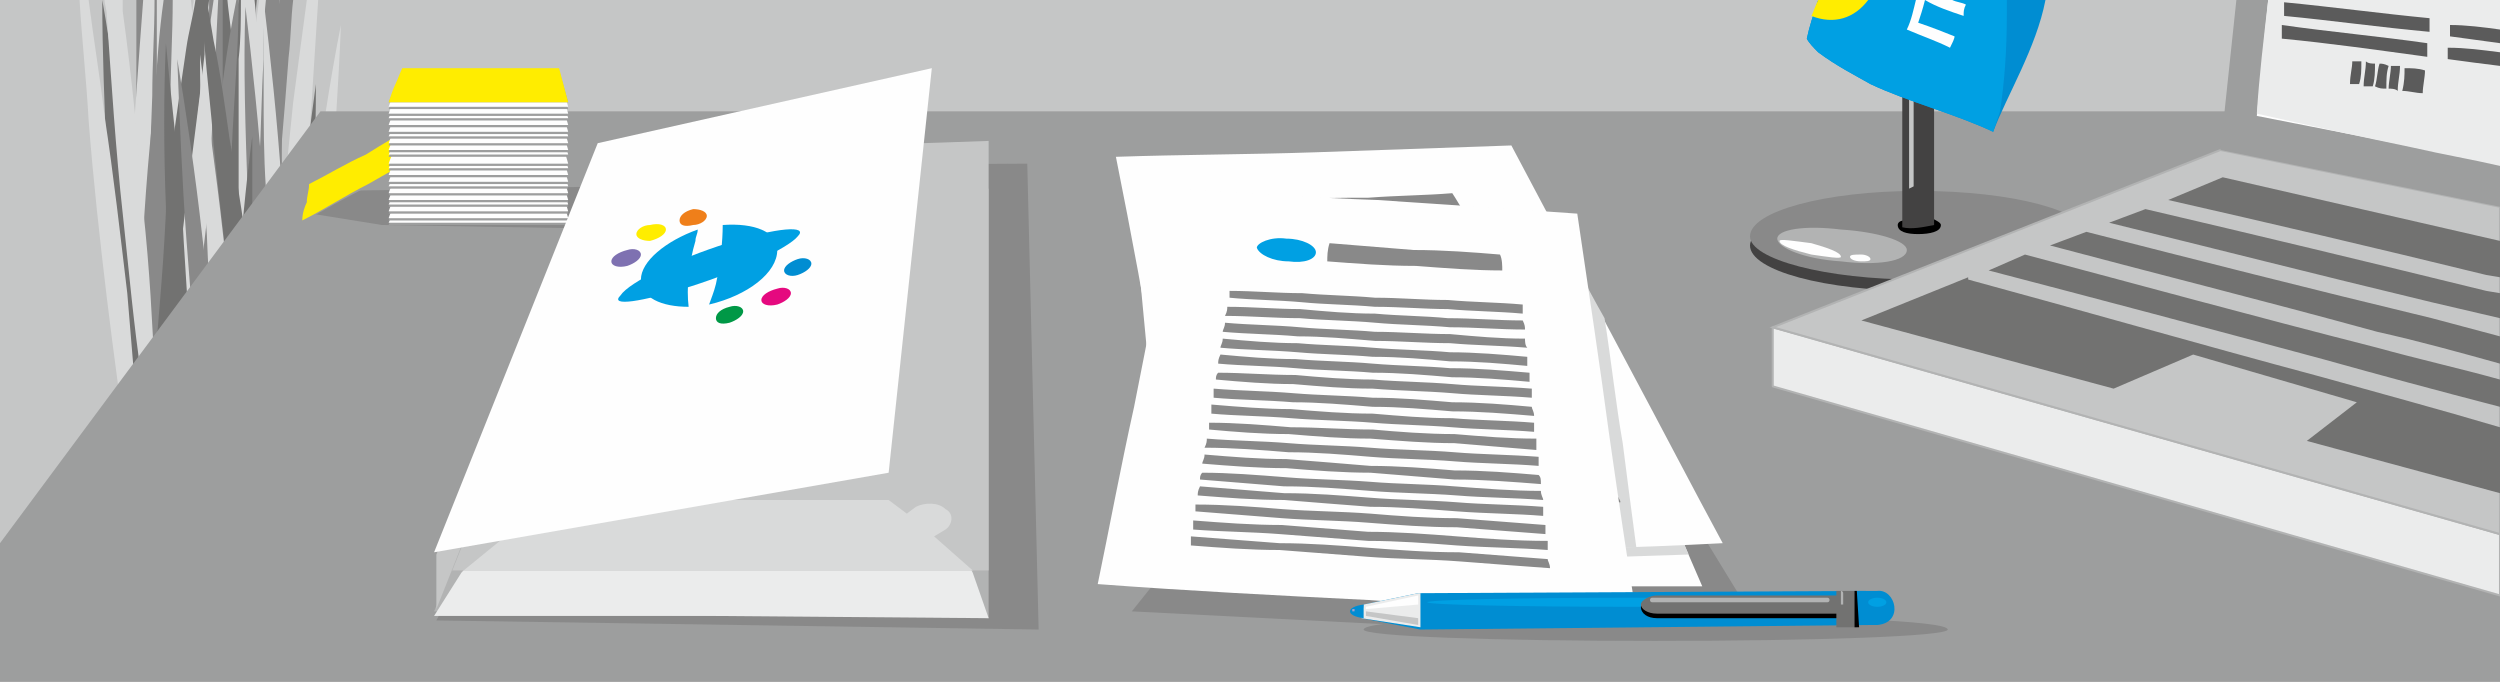 <?xml version="1.0" encoding="UTF-8"?>
<!DOCTYPE svg PUBLIC "-//W3C//DTD SVG 1.1//EN" "http://www.w3.org/Graphics/SVG/1.1/DTD/svg11.dtd">
<!-- Creator: CorelDRAW X7 -->
<svg xmlns="http://www.w3.org/2000/svg" xml:space="preserve" width="1100px" height="300px" version="1.1" shape-rendering="geometricPrecision" text-rendering="geometricPrecision" image-rendering="optimizeQuality" fill-rule="evenodd" clip-rule="evenodd"
viewBox="0 0 1100 300"
 xmlns:xlink="http://www.w3.org/1999/xlink">
 <defs>
     <linearGradient id="id0" gradientUnits="userSpaceOnUse" x1="159.919" y1="264.962" x2="65.919" y2="236.014">
      <stop offset="0" stop-opacity="1" stop-color="#898989"/>
      <stop offset="0.341" stop-opacity="1" stop-color="#5B5B5B"/>
      <stop offset="1" stop-opacity="1" stop-color="#B2B3B3"/>
     </linearGradient>
     <linearGradient id="id1" gradientUnits="userSpaceOnUse" x1="103.432" y1="295.113" x2="71.487" y2="280.576">
      <stop offset="0" stop-opacity="1" stop-color="#434242"/>
      <stop offset="1" stop-opacity="1" stop-color="#B2B3B3"/>
     </linearGradient>
 </defs>
 <g id="Слой_x0020_1">
  <g id="_776587088">
   <polygon fill="#C5C6C6" points="0,0 1100,0 1100,300 0,300 "/>
   <g>
    <path fill="#D9DADA" d="M99 164c-1,-15 -2,-32 -3,-52 -1,-21 -1,-52 -1,-74 0,-18 0,-27 0,-38l9 0c0,11 0,20 0,38 0,22 -1,53 -2,74 -1,20 -2,37 -3,52z"/>
    <path fill="#898989" d="M91 164c-1,-15 -2,-32 -3,-52 -1,-21 -2,-52 -3,-74 0,-18 0,-27 0,-38l10 0c0,11 0,20 0,38 0,22 0,53 -1,74 -1,20 -1,37 -3,52z"/>
    <path fill="#727271" d="M86 178c1,-14 2,-30 3,-48 2,-20 4,-41 7,-67 3,-20 6,-42 9,-63l8 0c-2,22 -5,45 -8,66 -3,26 -7,47 -10,66 -3,18 -6,33 -9,46z"/>
    <path fill="#D9DADA" d="M79 194c2,-12 4,-28 5,-45 2,-19 4,-40 5,-65 2,-26 3,-54 3,-81l0 -3 -7 0 0 1c-2,27 -4,55 -5,81 -1,25 -2,46 -2,66 0,18 0,33 1,46z"/>
    <path fill="#898989" d="M85 196c2,-13 4,-28 6,-46 2,-18 3,-39 5,-64 2,-25 3,-53 4,-80 0,-2 0,-4 0,-6l-7 0c0,2 0,3 0,5 -2,26 -4,54 -6,79 -1,26 -2,47 -2,65 -1,18 -1,34 0,47z"/>
    <path fill="#727271" d="M90 208c1,-12 0,-26 0,-43 -1,-17 -2,-37 -4,-60 -1,-24 -4,-49 -6,-74 -2,-10 -3,-21 -4,-31l-5 0c1,11 1,22 2,33 1,24 3,50 5,73 2,23 4,43 6,60 2,17 4,31 6,42z"/>
    <path fill="#D9DADA" d="M99 206c2,-12 4,-27 7,-44 2,-18 4,-38 6,-62 3,-24 5,-51 6,-77 1,-7 1,-15 2,-23l-6 0c-1,7 -2,15 -3,22 -3,25 -5,52 -7,76 -2,25 -3,45 -4,63 -1,17 -1,32 -1,45z"/>
    <path fill="#898989" d="M106 207c2,-12 5,-27 7,-44 2,-18 5,-37 7,-62 3,-24 5,-50 7,-76 1,-8 1,-17 2,-25l-6 0c-1,8 -2,16 -3,24 -3,25 -6,51 -8,76 -2,24 -4,44 -5,62 -1,17 -1,32 -1,45z"/>
    <path fill="#727271" d="M110 219c0,-11 0,-25 0,-41 0,-17 0,-36 -1,-58 -1,-22 -2,-47 -4,-70 -1,-17 -3,-34 -5,-50l-2 0c0,17 0,34 0,51 1,24 1,48 3,70 1,23 2,41 4,58 1,15 3,29 5,40z"/>
    <path fill="#D9DADA" d="M89 199c-1,-12 -1,-28 -2,-45 -2,-19 -3,-40 -6,-64 -2,-25 -6,-53 -9,-79 -1,-3 -1,-7 -2,-11l-7 0c1,4 1,9 2,13 2,26 4,54 7,79 3,24 6,45 9,63 2,17 5,32 8,44z"/>
    <path fill="#D9DADA" d="M95 173c0,-13 0,-30 -1,-50 -1,-20 -3,-43 -5,-71 -2,-16 -3,-34 -5,-52l-10 0c2,19 4,37 5,55 3,27 6,50 9,70 2,19 5,35 7,48z"/>
    <path fill="#D9DADA" d="M74 203c-2,-14 -3,-32 -3,-52 -1,-21 -2,-51 -2,-73 0,-23 0,-30 1,-46 0,-11 0,-21 0,-32l9 0c0,11 0,21 0,32 0,16 0,23 0,46 0,22 -1,52 -2,73 -1,20 -2,38 -3,52z"/>
    <path fill="#898989" d="M66 203c-1,-14 -3,-32 -4,-52 -1,-21 -2,-51 -2,-73 0,-23 0,-30 0,-46 0,-11 0,-21 0,-32l9 0c0,11 0,21 0,32 1,16 1,23 1,46 0,22 -1,52 -1,73 -1,20 -2,38 -3,52z"/>
    <path fill="#727271" d="M61 217c0,-13 1,-29 3,-48 2,-19 4,-41 7,-67 3,-26 7,-54 11,-81 1,-7 3,-14 4,-21l6 0c-1,8 -2,16 -2,24 -3,27 -7,55 -10,81 -4,26 -7,47 -10,66 -3,18 -6,33 -9,46z"/>
    <path fill="#D9DADA" d="M54 233c1,-12 3,-27 5,-45 2,-19 3,-40 5,-65 1,-25 2,-54 3,-81 0,-14 1,-28 1,-42l-5 0c-1,13 -2,27 -3,41 -2,27 -4,55 -5,80 -1,26 -2,47 -2,66 0,18 0,34 1,46z"/>
    <path fill="#898989" d="M60 235c2,-12 4,-28 5,-45 2,-19 4,-39 6,-65 2,-25 3,-53 4,-80 0,-15 1,-30 1,-45l-4 0c-2,14 -3,29 -4,44 -3,26 -5,54 -6,80 -2,25 -2,46 -3,65 0,18 0,33 1,46z"/>
    <path fill="#727271" d="M65 243c0,-11 0,-24 -1,-38 0,-18 -1,-38 -3,-61 -2,-23 -4,-49 -7,-73 -2,-25 -5,-49 -9,-71l0 0c0,23 1,47 2,72 2,25 3,50 5,73 2,24 5,43 7,61 1,14 3,26 5,37l1 0z"/>
    <path fill="#D9DADA" d="M74 243c2,-12 4,-26 6,-42 3,-18 5,-37 7,-62 2,-24 4,-51 6,-76 1,-22 2,-43 3,-63l-2 0c-3,20 -6,40 -8,61 -3,26 -6,52 -8,77 -2,24 -3,44 -4,62 0,16 -1,31 0,43l0 0z"/>
    <path fill="#898989" d="M81 243c2,-12 4,-25 7,-40 2,-18 5,-38 7,-62 3,-24 5,-51 7,-76 1,-22 3,-44 3,-65l-1 0c-4,20 -7,41 -9,63 -3,25 -6,52 -9,76 -2,24 -3,44 -4,63 -1,15 -1,29 -2,41l1 0z"/>
    <path fill="#727271" d="M85 243c0,-8 0,-17 0,-26 0,-17 0,-35 -1,-58 -1,-22 -3,-46 -4,-69 -2,-25 -5,-49 -7,-71 -1,22 -1,47 0,72 0,23 1,47 2,70 2,22 3,40 5,57 0,9 1,17 2,25l3 0z"/>
    <path fill="#D9DADA" d="M63 239c0,-13 -1,-28 -2,-46 -1,-18 -3,-39 -5,-64 -3,-25 -6,-52 -10,-78 -2,-17 -5,-35 -7,-51l-4 0c1,17 3,35 4,53 2,26 5,53 8,78 3,25 6,45 8,63 3,18 6,33 8,45z"/>
    <path fill="#D9DADA" d="M70 213c0,-14 -1,-31 -2,-50 -1,-21 -2,-43 -5,-71 -2,-28 -5,-58 -9,-87 0,-2 0,-3 0,-5l-8 0c0,2 1,4 1,7 2,29 4,60 7,87 3,28 5,50 8,70 3,19 5,35 8,49z"/>
    <path fill="#D9DADA" d="M110 243c1,-14 2,-31 3,-51 1,-21 1,-52 2,-74 0,-22 -1,-30 -1,-46 0,-15 0,-31 -1,-46 0,-9 0,-17 -1,-26l-6 0c0,9 0,17 -1,26 0,15 0,31 0,46 0,16 0,24 0,46 0,22 1,53 2,74 1,20 2,37 3,51l0 0z"/>
    <path fill="#898989" d="M118 243c1,-14 2,-31 3,-51 1,-21 2,-52 3,-74 0,-22 0,-30 0,-46 0,-15 0,-31 0,-46 -1,-9 -1,-17 -1,-26l-6 0c-1,9 -1,17 -1,26 -1,15 -1,31 -2,46 0,16 0,24 0,46 0,22 0,53 1,74 1,20 2,37 3,51l0 0z"/>
    <path fill="#727271" d="M122 243c0,-10 -1,-21 -2,-33 -2,-20 -4,-41 -7,-67 -3,-26 -7,-55 -12,-82 -2,-14 -4,-29 -7,-43 -1,-6 -2,-12 -3,-18l-3 0c1,7 1,13 2,20 1,14 3,29 4,44 3,28 6,56 10,82 3,26 7,47 10,66 2,11 4,21 6,31l2 0z"/>
    <path fill="#D9DADA" d="M126 243c0,-5 -1,-10 -1,-14 -2,-19 -3,-40 -5,-65 -1,-26 -3,-54 -3,-81 -1,-15 -1,-29 -1,-43 0,-14 0,-27 0,-40l0 0c3,25 6,53 8,82 2,26 4,54 5,80 1,25 2,47 2,66 0,5 0,10 0,15l-5 0z"/>
    <path fill="#898989" d="M120 243c-1,-4 -1,-8 -2,-12 -1,-19 -3,-40 -5,-65 -2,-25 -3,-53 -4,-80 -1,-29 -2,-57 -1,-83 3,25 6,53 8,82 3,26 5,54 6,79 1,26 2,47 2,66 1,4 1,8 1,13l-5 0z"/>
    <path fill="#727271" d="M120 243c0,-17 1,-36 3,-58 2,-24 4,-49 7,-73 2,-26 6,-52 9,-75 0,24 -1,50 -2,76 -2,24 -4,50 -6,73 -1,22 -3,40 -5,57l-6 0z"/>
    <path fill="#D9DADA" d="M104 243l0 -1c-3,-18 -5,-38 -7,-62 -3,-24 -5,-51 -6,-77 -2,-27 -3,-54 -3,-79 3,24 7,51 10,78 3,25 5,52 7,76 2,25 4,45 4,63l0 2 -5 0z"/>
    <path fill="#898989" d="M96 243c-2,-18 -5,-38 -7,-61 -3,-25 -5,-51 -7,-77 -2,-27 -3,-54 -4,-79 4,24 8,51 11,78 3,25 6,52 8,76 3,24 4,44 5,62l0 1 -6 0z"/>
    <path fill="#727271" d="M99 243c0,-13 0,-27 1,-43 1,-22 2,-47 4,-70 2,-24 4,-48 7,-70 0,22 0,47 0,71 0,24 -1,48 -3,70 0,16 -1,29 -2,42l-7 0z"/>
    <path fill="#D9DADA" d="M122 243c0,-3 0,-6 1,-9 1,-19 2,-39 5,-64 3,-25 6,-53 9,-78 4,-28 8,-56 13,-81 -1,26 -3,54 -5,82 -3,27 -5,54 -8,79 -3,24 -6,45 -9,63 0,3 0,5 -1,8l-5 0z"/>
    <path fill="#D9DADA" d="M114 243c0,-12 1,-25 1,-39 1,-21 3,-44 5,-71 3,-28 6,-59 9,-88 2,-15 4,-30 6,-45l5 0c-1,16 -2,31 -3,47 -2,30 -4,60 -7,88 -3,27 -6,50 -8,70 -2,14 -4,27 -6,38l-2 0z"/>
    <path fill="url(#id0)" d="M59 279c6,0 12,0 19,0 6,0 12,0 18,0 7,0 13,0 19,0 7,0 13,0 19,0 2,0 4,-4 6,-12 0,-4 1,-9 1,-14 0,-5 1,-10 0,-16 0,-3 0,-6 0,-10 0,-3 0,-7 0,-10 0,-3 0,-7 0,-10 0,-4 0,-7 0,-10 -8,0 -15,0 -22,0 -8,0 -15,0 -23,0 -7,0 -14,0 -22,0 -7,0 -14,0 -22,0 0,3 0,6 0,10 0,3 0,7 0,10 0,3 0,7 0,10 0,4 0,7 0,10 -1,6 0,11 0,16 0,5 1,10 1,14 2,8 4,12 6,12z"/>
    <path fill="#FEFEFE" d="M70 200c-1,0 -2,2 -2,6 -1,4 -1,10 -1,18 0,7 0,15 0,21 1,7 2,11 3,11 1,0 2,-4 3,-11 0,-6 1,-14 1,-21 -1,-8 -1,-14 -2,-18 0,-4 -1,-6 -2,-6z"/>
    <path fill="url(#id1)" d="M75 295c7,0 14,0 21,0 8,0 15,0 22,0 1,0 3,-1 4,-1 2,-1 3,-2 5,-4 0,-1 1,-1 2,-2 1,-1 2,-3 3,-4 -12,0 -24,0 -36,0 -11,0 -23,0 -35,0 1,1 2,3 3,4 1,1 2,1 2,2 2,2 3,3 5,4 1,0 3,1 4,1z"/>
    <path fill="#5B5B5B" d="M54 286l85 0c2,0 4,-2 4,-4l0 -3c0,-1 -1,-1 -1,-1l-91 0c0,0 -1,0 -1,1l0 3c0,2 2,4 4,4z"/>
    <path fill="#B2B3B3" d="M69 280c7,0 13,1 13,1 0,1 -6,2 -13,2 -7,0 -12,-1 -12,-2 0,0 5,-1 12,-1z"/>
    <path fill="#B2B3B3" d="M54 280c0,0 -1,1 -1,1 0,1 1,2 1,2 1,0 1,-1 1,-2 0,0 0,-1 -1,-1z"/>
    <path fill="#FEFEFE" d="M61 200c0,0 -1,3 -1,8 0,5 0,13 0,22 0,10 0,21 0,29 0,8 1,14 1,14 0,0 1,-6 1,-14 0,-8 0,-19 0,-29 0,-9 0,-17 0,-22 -1,-5 -1,-8 -1,-8z"/>
    <path fill="#FEFEFE" d="M89 205c0,0 -1,-1 -2,-2 -1,0 -2,-1 -4,-1 -2,0 -5,0 -6,1 -2,1 -3,1 -3,2 0,1 1,2 3,3 1,0 4,1 6,1 2,-1 3,-1 4,-2 1,0 2,-1 2,-2z"/>
    <path fill="#B2B3B3" d="M132 255c-1,0 -1,1 -2,2 -1,2 -1,4 -1,6 -1,3 -1,6 0,8 1,2 1,4 3,4 1,0 2,-2 2,-4 1,-2 1,-5 1,-8 0,-2 0,-4 -1,-6 0,-1 -1,-2 -2,-2z"/>
    <path fill="#FEFEFE" d="M66 279c1,0 3,1 3,2 0,2 -1,3 -3,3 -1,0 -2,-1 -2,-3 -1,-1 1,-2 2,-2z"/>
    <path fill="#FEFEFE" d="M71 279c1,0 2,0 2,1 0,1 -1,2 -2,2 -1,0 -2,-1 -2,-2 0,-1 1,-1 2,-1z"/>
    <path fill="#FEFEFE" d="M76 279c1,0 1,1 1,1 0,1 0,1 -1,1 -1,0 -2,0 -2,-1 0,0 1,-1 2,-1z"/>
    <path fill="#FEFEFE" d="M71 289c1,1 3,2 2,3 0,0 -2,0 -3,-1 -2,-1 -3,-2 -3,-3 1,0 2,0 4,1z"/>
   </g>
   <polygon fill="#9D9E9E" points="0,239 141,49 1100,49 1100,300 0,300 "/>
   <polygon fill="#898989" points="505,92 592,92 679,92 725,196 766,263 713,263 694,279 498,269 518,244 513,187 "/>
   <path fill="#FEFEFE" d="M498 81c29,0 58,0 88,0 29,0 58,0 87,0 15,34 29,67 42,97 12,28 23,55 34,80 -39,0 -78,0 -117,0 -39,1 -79,1 -118,1 -2,-25 -5,-52 -7,-80 -3,-31 -6,-63 -9,-98z"/>
   <path fill="#898989" d="M570 102c12,0 25,0 37,-1 13,0 25,0 38,0 1,3 2,5 3,8 -12,0 -25,0 -38,0 -13,0 -26,0 -38,0 -1,-2 -2,-5 -2,-7z"/>
   <path fill="#898989" d="M706 239c-14,0 -27,0 -40,0 -13,0 -26,0 -39,0 -14,0 -27,0 -40,0 -13,0 -26,0 -38,0 -1,-1 -1,-3 -1,-4 13,0 26,0 39,0 13,0 26,0 39,0 13,0 26,0 39,0 13,0 26,0 39,0 1,1 1,2 2,4zm-24 -60c-12,0 -24,0 -35,0 -12,0 -24,0 -36,1 -12,0 -24,0 -35,0 -12,0 -24,0 -35,0 -1,-1 -1,-3 -1,-4 12,0 23,0 35,0 12,0 23,0 35,0 12,0 24,-1 35,-1 12,0 24,0 36,0 0,1 1,3 1,4zm-3 -7c-11,0 -23,0 -35,0 -12,0 -23,0 -35,0 -12,0 -23,0 -35,0 -11,0 -23,1 -34,1 -1,-2 -1,-3 -1,-4 12,0 23,0 34,-1 12,0 23,0 35,0 12,0 23,0 35,0 11,0 23,0 35,0 0,1 1,2 1,4zm-3 -8c-11,0 -23,0 -34,0 -12,0 -23,0 -35,0 -11,1 -23,1 -34,1 -12,0 -23,0 -34,0 -1,-1 -1,-3 -1,-4 11,0 23,0 34,0 11,0 23,0 34,0 11,-1 23,-1 34,-1 12,0 23,0 35,0 0,1 1,3 1,4zm-2 -8c-12,1 -23,1 -35,1 -11,0 -23,0 -34,0 -11,0 -22,0 -34,0 -11,0 -22,1 -33,1 -1,-2 -1,-3 -1,-4 11,0 22,0 34,-1 11,0 22,0 33,0 11,0 23,0 34,0 11,0 23,0 34,-1 1,2 1,3 2,4zm-3 -7c-12,1 -23,1 -34,1 -11,0 -22,0 -34,0 -11,0 -22,0 -33,0 -11,1 -22,1 -33,1 0,-2 -1,-3 -1,-4 11,0 22,0 33,0 11,-1 22,-1 33,-1 11,0 23,0 34,0 11,0 22,0 33,-1 1,2 1,3 2,4zm-3 -7c-11,0 -22,0 -33,0 -12,0 -23,1 -34,1 -11,0 -22,0 -33,0 -11,0 -21,0 -32,0 0,-1 -1,-2 -1,-4 11,0 22,0 33,0 11,0 21,0 32,0 11,0 22,0 33,-1 11,0 22,0 33,0 1,1 1,3 2,4zm-3 -8c-11,0 -22,1 -33,1 -11,0 -22,0 -33,0 -10,0 -21,0 -32,0 -11,1 -22,1 -32,1 0,-2 -1,-3 -1,-4 11,0 21,0 32,0 11,-1 22,-1 32,-1 11,0 22,0 33,0 11,0 21,0 32,-1 1,2 1,3 2,4zm38 97c-13,0 -26,0 -40,0 -12,0 -25,0 -38,0 -13,0 -26,0 -39,0 -13,1 -26,1 -38,1 -1,-2 -1,-3 -1,-4 13,0 25,0 38,0 13,0 26,0 39,-1 12,0 25,0 38,0 13,0 26,0 39,0 1,2 1,3 2,4zm-3 -7c-13,0 -26,0 -39,0 -13,0 -26,0 -38,0 -13,0 -26,0 -39,0 -12,0 -25,0 -37,0 -1,-1 -1,-2 -1,-4 13,0 25,0 38,0 12,0 25,0 38,0 12,0 25,0 38,0 13,0 25,0 38,0 1,1 1,2 2,4zm-3 -8c-13,0 -26,0 -38,0 -13,0 -26,0 -38,0 -13,0 -25,1 -38,1 -13,0 -25,0 -37,0 -1,-2 -1,-3 -1,-4 12,0 25,0 37,0 13,0 25,0 38,0 12,-1 25,-1 37,-1 13,0 26,0 38,0 1,1 1,3 2,4zm-3 -7c-12,0 -25,0 -38,0 -12,0 -25,0 -37,0 -13,1 -25,1 -37,1 -13,0 -25,0 -37,0 -1,-1 -1,-3 -1,-4 12,0 25,0 37,0 12,0 24,0 37,0 12,-1 25,-1 37,-1 12,0 25,0 38,0 0,1 1,3 1,4zm-3 -7c-12,0 -25,0 -37,0 -12,0 -25,0 -37,0 -12,0 -25,0 -37,0 -12,0 -24,0 -36,0 -1,-1 -1,-2 -1,-3 12,-1 24,-1 36,-1 12,0 25,0 37,0 12,0 24,0 37,0 12,0 24,0 37,0 0,1 1,2 1,4zm-3 -8c-12,0 -24,0 -37,0 -12,0 -24,0 -36,0 -12,0 -24,1 -36,1 -12,0 -24,0 -36,0 -1,-1 -1,-3 -1,-4 12,0 24,0 36,0 12,0 24,0 36,-1 12,0 24,0 36,0 12,0 24,0 37,0 0,1 1,3 1,4zm-3 -8c-12,1 -24,1 -36,1 -12,0 -24,0 -36,0 -12,0 -24,0 -36,0 -12,0 -24,0 -35,0 -1,-1 -1,-2 -1,-4 12,0 24,0 35,0 12,0 24,0 36,0 12,0 24,0 36,0 12,0 24,0 36,-1 0,2 1,3 1,4zm-23 -59c-11,0 -22,0 -32,0 -11,0 -22,1 -33,1 -10,0 -21,0 -32,0 -10,0 -21,0 -31,0 0,-1 -1,-2 -1,-3 11,-1 21,-1 32,-1 10,0 21,0 31,0 11,0 22,0 32,-1 11,0 22,0 32,0 1,1 1,3 2,4z"/>
   <path fill="#00A0E3" d="M551 100c7,0 13,2 14,5 1,3 -3,6 -10,6 -7,0 -14,-3 -15,-5 -1,-3 3,-6 11,-6z"/>
   <polygon fill="#898989" points="137,94 168,99 287,101 270,82 147,84 "/>
   <g>
    <path fill="#9D9E9E" d="M133 98c10,-6 19,-11 29,-16l28 -16 -4 -12c-9,5 -17,10 -25,14 -8,5 -17,10 -25,14 0,3 -1,5 -1,7 -1,3 -1,6 -2,9z"/>
    <path fill="#FFED00" d="M133 97c10,-5 19,-11 29,-16l28 -16 -4 -11c-9,4 -17,9 -25,14 -9,4 -17,9 -25,13 0,3 -1,5 -1,8 -1,2 -2,5 -2,8z"/>
    <path fill="#9D9E9E" d="M171 99c13,0 27,0 41,0l38 0 -4 -14c-11,0 -23,0 -34,0 -12,0 -24,0 -35,0 -1,2 -2,4 -3,7 -1,2 -2,5 -3,7z"/>
    <path fill="#FEFEFE" d="M171 98c13,0 27,0 41,0l38 0 -4 -14c-11,0 -23,0 -34,0 -12,0 -24,0 -35,0 -1,2 -2,5 -3,7 -1,2 -2,5 -3,7z"/>
    <path fill="#9D9E9E" d="M171 97c13,0 27,0 41,0l38 0 -4 -14c-11,0 -23,0 -34,0 -12,0 -24,0 -35,0 -1,2 -2,4 -3,6 -1,2 -2,5 -3,8z"/>
    <path fill="#FEFEFE" d="M171 96c13,0 27,0 41,0l38 0 -4 -14c-11,0 -23,0 -34,0 -12,0 -24,0 -35,0 -1,2 -2,4 -3,6 -1,3 -2,5 -3,8z"/>
    <path fill="#9D9E9E" d="M171 94c13,0 27,0 41,0l38 0 -4 -14c-11,0 -23,0 -34,0 -12,0 -24,0 -35,0 -1,2 -2,4 -3,6 -1,3 -2,5 -3,8z"/>
    <path fill="#FEFEFE" d="M171 93c13,0 27,0 41,0l38 0 -4 -14c-11,0 -23,0 -34,0 -12,0 -24,0 -35,0 -1,2 -2,4 -3,6 -1,3 -2,5 -3,8z"/>
    <path fill="#9D9E9E" d="M171 91c13,0 27,0 41,0l38 0 -4 -14c-11,0 -23,0 -34,0 -12,0 -24,0 -35,0 -1,2 -2,4 -3,7 -1,2 -2,5 -3,7z"/>
    <path fill="#FEFEFE" d="M171 90c13,0 27,0 41,0l38 0 -4 -14c-11,0 -23,0 -34,0 -12,0 -24,0 -35,0 -1,2 -2,5 -3,7 -1,2 -2,5 -3,7z"/>
    <path fill="#9D9E9E" d="M171 89c13,0 27,0 41,0l38 0 -4 -14c-11,0 -23,0 -34,0 -12,0 -24,0 -35,0 -1,2 -2,4 -3,6 -1,2 -2,5 -3,8z"/>
    <path fill="#FEFEFE" d="M171 88c13,0 27,0 41,0l38 0 -4 -14c-11,0 -23,0 -34,0 -12,0 -24,0 -35,0 -1,2 -2,4 -3,6 -1,3 -2,5 -3,8z"/>
    <path fill="#9D9E9E" d="M171 86c13,0 27,0 41,0l38 0 -4 -14c-11,0 -23,0 -34,0 -12,0 -24,0 -35,0 -1,2 -2,4 -3,6 -1,3 -2,5 -3,8z"/>
    <path fill="#FEFEFE" d="M171 85c13,0 27,0 41,0l38 0 -4 -14c-11,0 -23,0 -34,0 -12,0 -24,0 -35,0 -1,2 -2,4 -3,6 -1,3 -2,5 -3,8z"/>
    <path fill="#9D9E9E" d="M171 83c13,0 27,0 41,0l38 0 -4 -14c-11,0 -23,0 -34,0 -12,0 -24,0 -35,0 -1,2 -2,4 -3,7 -1,2 -2,5 -3,7z"/>
    <path fill="#FEFEFE" d="M171 82c13,0 27,0 41,0l38 0 -4 -14c-11,0 -23,0 -34,0 -12,0 -24,0 -35,0 -1,2 -2,5 -3,7 -1,2 -2,5 -3,7z"/>
    <path fill="#9D9E9E" d="M171 81c13,0 27,0 41,0l38 0 -4 -14c-11,0 -23,0 -34,0 -12,0 -24,0 -35,0 -1,2 -2,4 -3,6 -1,2 -2,5 -3,8z"/>
    <path fill="#FEFEFE" d="M171 80c13,0 27,0 41,0l38 0 -4 -14c-11,0 -23,0 -34,0 -12,0 -24,0 -35,0 -1,2 -2,4 -3,6 -1,3 -2,5 -3,8z"/>
    <path fill="#9D9E9E" d="M171 78c13,0 27,0 41,0l38 0 -4 -14c-11,0 -23,0 -34,0 -12,0 -24,0 -35,0 -1,2 -2,4 -3,6 -1,3 -2,5 -3,8z"/>
    <path fill="#FEFEFE" d="M171 77c13,0 27,0 41,0l38 0 -4 -14c-11,0 -23,0 -34,0 -12,0 -24,0 -35,0 -1,2 -2,4 -3,7 -1,2 -2,4 -3,7z"/>
    <path fill="#9D9E9E" d="M171 75c13,0 27,0 41,0l38 0 -4 -14c-11,0 -23,0 -34,0 -12,0 -24,0 -35,0 -1,2 -2,4 -3,7 -1,2 -2,5 -3,7z"/>
    <path fill="#FEFEFE" d="M171 74c13,0 27,0 41,0l38 0 -4 -14c-11,0 -23,0 -34,0 -12,0 -24,0 -35,0 -1,2 -2,5 -3,7 -1,2 -2,5 -3,7z"/>
    <path fill="#9D9E9E" d="M171 73c13,0 27,0 41,0l38 0 -4 -14c-11,0 -23,0 -34,0 -12,0 -24,0 -35,0 -1,2 -2,4 -3,6 -1,2 -2,5 -3,8z"/>
    <path fill="#FEFEFE" d="M171 72c13,0 27,0 41,0l38 0 -4 -14c-11,0 -23,0 -34,0 -12,0 -24,0 -35,0 -1,2 -2,4 -3,6 -1,3 -2,5 -3,8z"/>
    <path fill="#9D9E9E" d="M171 69c13,0 27,0 41,0l38 0 -4 -14c-11,0 -23,0 -34,0 -12,0 -24,0 -35,0 -1,2 -2,4 -3,7 -1,2 -2,5 -3,7z"/>
    <path fill="#FEFEFE" d="M171 68c13,0 27,0 41,0l38 0 -4 -14c-11,0 -23,0 -34,0 -12,0 -24,0 -35,0 -1,2 -2,5 -3,7 -1,2 -2,5 -3,7z"/>
    <path fill="#9D9E9E" d="M171 67c13,0 27,0 41,0l38 0 -4 -14c-11,0 -23,0 -34,0 -12,0 -24,0 -35,0 -1,2 -2,4 -3,6 -1,2 -2,5 -3,8z"/>
    <path fill="#FEFEFE" d="M171 66c13,0 27,0 41,0l38 0 -4 -14c-11,0 -23,0 -34,0 -12,0 -24,0 -35,0 -1,2 -2,4 -3,6 -1,3 -2,5 -3,8z"/>
    <path fill="#9D9E9E" d="M171 64c13,0 27,0 41,0l38 0 -4 -14c-11,0 -23,0 -34,0 -12,0 -24,0 -35,0 -1,2 -2,4 -3,6 -1,3 -2,5 -3,8z"/>
    <path fill="#FEFEFE" d="M171 63c13,0 27,0 41,0l38 0 -4 -14c-11,0 -23,0 -34,0 -12,0 -24,0 -35,0 -1,2 -2,4 -3,7 -1,2 -2,4 -3,7z"/>
    <path fill="#9D9E9E" d="M171 61c13,0 27,0 41,0l38 0 -4 -14c-11,0 -23,0 -34,0 -12,0 -24,0 -35,0 -1,2 -2,4 -3,7 -1,2 -2,5 -3,7z"/>
    <path fill="#FEFEFE" d="M171 60c13,0 27,0 41,0l38 0 -4 -14c-11,0 -23,0 -34,0 -12,0 -24,0 -35,0 -1,2 -2,5 -3,7 -1,2 -2,5 -3,7z"/>
    <path fill="#9D9E9E" d="M171 59c13,0 27,0 41,0l38 0 -4 -14c-11,0 -23,0 -34,0 -12,0 -24,0 -35,0 -1,2 -2,4 -3,6 -1,2 -2,5 -3,8z"/>
    <path fill="#FEFEFE" d="M171 58c13,0 27,0 41,0l38 0 -4 -14c-11,0 -23,0 -34,0 -12,0 -24,0 -35,0 -1,2 -2,4 -3,6 -1,3 -2,5 -3,8z"/>
    <path fill="#9D9E9E" d="M171 56c13,0 27,0 41,0l38 0 -4 -14c-11,0 -23,0 -34,0 -12,0 -24,0 -35,0 -1,2 -2,4 -3,6 -1,3 -2,5 -3,8z"/>
    <path fill="#FEFEFE" d="M171 55c13,0 27,0 41,0l38 0 -4 -14c-11,0 -23,0 -34,0 -12,0 -24,0 -35,0 -1,2 -2,4 -3,7 -1,2 -2,4 -3,7z"/>
    <path fill="#9D9E9E" d="M171 53c13,0 27,0 41,0l38 0 -4 -14c-11,0 -23,0 -34,0 -12,0 -24,0 -35,0 -1,2 -2,4 -3,7 -1,2 -2,5 -3,7z"/>
    <path fill="#FEFEFE" d="M171 52c13,0 27,0 41,0l38 0 -4 -14c-11,0 -23,0 -34,0 -12,0 -24,0 -35,0 -1,2 -2,5 -3,7 -1,2 -2,5 -3,7z"/>
    <path fill="#9D9E9E" d="M171 51c13,0 27,0 41,0l38 0 -4 -14c-11,0 -23,0 -34,0 -12,0 -24,0 -35,0 -1,2 -2,4 -3,6 -1,2 -2,5 -3,8z"/>
    <path fill="#FEFEFE" d="M171 50c13,0 27,0 41,0l38 0 -4 -14c-11,0 -23,0 -34,0 -12,0 -24,0 -35,0 -1,2 -2,4 -3,6 -1,3 -2,5 -3,8z"/>
    <path fill="#9D9E9E" d="M171 48c13,0 27,0 41,0l38 0 -4 -14c-11,0 -23,0 -34,0 -12,0 -24,0 -35,0 -1,2 -2,4 -3,6 -1,3 -2,5 -3,8z"/>
    <path fill="#FEFEFE" d="M171 47c13,0 27,0 41,0l38 0 -4 -14c-11,0 -23,0 -34,0 -12,0 -24,0 -35,0 -1,2 -2,4 -3,7 -1,2 -2,4 -3,7z"/>
    <path fill="#9D9E9E" d="M171 45c13,0 27,0 41,0l38 0 -4 -14c-11,0 -23,0 -34,0 -12,0 -24,0 -35,0 -1,2 -2,4 -3,7 -1,2 -2,5 -3,7z"/>
    <path fill="#FFED00" d="M171 45c13,0 27,0 41,0l38 0 -4 -15c-11,0 -23,0 -34,0 -12,0 -24,0 -35,0 -1,2 -2,5 -3,7 -1,2 -2,5 -3,8z"/>
   </g>
   <polygon fill="#898989" points="297,73 452,72 457,277 192,273 "/>
   <g>
    <path fill="#B2B3B3" d="M266 83c28,0 56,0 84,0 28,0 56,0 85,0 0,23 0,48 0,77 0,32 0,69 0,112 -41,-1 -82,-1 -123,-1 -40,-1 -80,-1 -121,-2 17,-41 32,-78 45,-110 11,-28 21,-54 30,-76z"/>
    <polygon fill="#C5C6C6" points="192,268 266,82 266,63 192,244 "/>
    <polygon fill="#EBECEC" points="239,213 322,213 407,213 428,252 435,272 312,271 191,271 203,252 "/>
    <path fill="#C5C6C6" d="M272 67c27,-1 54,-2 81,-3 27,0 54,-1 82,-2l0 77 0 112 -236 0 43 -107c12,-28 21,-54 30,-77z"/>
    <path fill="#D9DADA" d="M242 220l149 0 8 6 4 -3c4,-2 10,-2 13,1l0 0c4,2 3,7 0,9l-5 3 17 15 -224 0 38 -31z"/>
    <polygon fill="#FEFEFE" points="263,63 410,30 391,208 191,243 "/>
    <path fill="#00A0E3" d="M318 99c14,-1 24,3 24,11 0,10 -13,20 -30,24 1,-3 2,-5 3,-9 2,-9 3,-19 3,-26zm-15 36c-12,0 -21,-4 -21,-12 0,-8 11,-17 25,-22 0,2 -1,3 -1,5 -3,10 -4,21 -3,29z"/>
    <path fill="#FFED00" d="M286 99c4,-1 7,0 7,2 0,2 -3,4 -7,5 -3,0 -6,-1 -6,-3 0,-2 3,-4 6,-4z"/>
    <path fill="#E5097F" d="M342 127c3,-1 6,0 6,2 0,2 -3,4 -6,5 -4,1 -7,0 -7,-2 0,-2 3,-4 7,-5z"/>
    <path fill="#009846" d="M321 135c3,-1 6,0 6,2 0,2 -3,4 -6,5 -4,1 -6,0 -6,-2 0,-2 2,-4 6,-5z"/>
    <path fill="#7E71B1" d="M276 110c3,-1 6,0 6,2 0,2 -3,4 -6,5 -4,1 -7,0 -7,-2 0,-2 3,-4 7,-5z"/>
    <path fill="#00A0E3" d="M273 130c-5,5 9,3 31,-4 22,-7 43,-17 47,-22 5,-5 -9,-4 -31,3 -22,7 -43,17 -47,23z"/>
    <path fill="#008DD2" d="M351 114c3,-1 6,0 6,2 0,2 -3,4 -6,5 -3,1 -6,0 -6,-2 0,-2 3,-4 6,-5z"/>
    <path fill="#EF7F1A" d="M305 92c3,0 6,1 6,3 0,2 -3,4 -6,4 -4,1 -6,0 -6,-2 0,-2 2,-4 6,-5z"/>
   </g>
   <g>
    <g>
     <path fill="#434242" d="M844 89c42,0 75,9 75,19 0,11 -33,20 -75,20 -41,0 -74,-9 -74,-20 0,-10 33,-19 74,-19z"/>
     <path fill="#898989" d="M844 84c42,0 75,9 75,20 0,10 -33,19 -75,19 -41,0 -74,-9 -74,-19 0,-11 33,-20 74,-20z"/>
     <path fill="#B2B3B3" d="M810 101c16,1 29,5 29,9 0,5 -13,7 -29,5 -16,-1 -28,-6 -28,-10 0,-4 12,-6 28,-4z"/>
     <path fill="#FEFEFE" d="M797 107c7,2 13,4 13,6 0,1 -6,0 -13,-1 -8,-2 -14,-4 -14,-6 0,-1 6,0 14,1z"/>
     <path fill="#FEFEFE" d="M819 112c2,0 4,1 4,2 0,1 -2,1 -4,1 -3,0 -5,-1 -5,-2 0,-1 2,-1 5,-1z"/>
     <path fill="black" d="M850 96c2,1 4,2 4,3 0,3 -5,4 -10,4 -5,0 -9,-1 -9,-4 0,-1 1,-2 3,-2 1,1 3,2 6,2 2,0 5,-1 6,-3z"/>
    </g>
    <g>
     <g>
      <path fill="#434242" d="M837 100l0 -100 14 0 0 99c-5,1 -10,2 -14,1z"/>
      <polygon fill="#C5C6C6" points="840,0 840,83 842,82 842,0 "/>
     </g>
     <g>
      <path fill="#008DD2" d="M823 37c-7,-4 -15,-8 -23,-14 -2,-2 -4,-4 -5,-6 1,-5 3,-11 5,-17l100 0c-4,21 -17,42 -23,58 -17,-8 -37,-13 -54,-21z"/>
      <path fill="#00A0E3" d="M823 37c-7,-4 -15,-8 -23,-14 -2,-2 -4,-4 -5,-6 1,-5 3,-11 5,-17l83 0c0,2 0,5 0,7 0,15 -1,29 -3,42 -1,3 -2,6 -3,9 -17,-8 -37,-13 -54,-21z"/>
      <path fill="#FFED00" d="M822 0c-6,8 -15,11 -25,7 1,-2 2,-5 3,-7l22 0z"/>
      <path fill="#FEFEFE" fill-rule="nonzero" d="M839 13c2,-4 3,-9 4,-13l16 0c2,1 4,1 6,2 -1,2 -1,3 -1,5 -6,-2 -12,-4 -17,-7 -1,4 -2,7 -3,10 6,2 11,4 16,6 0,1 -1,3 -2,5 -6,-3 -12,-5 -19,-8z"/>
     </g>
    </g>
   </g>
   <g>
    <polygon fill="#EBECEC" stroke="#B2B3B3" stroke-width="0.9" stroke-linejoin="bevel" points="1100,262 780,170 780,144 1100,235 "/>
    <polygon fill="#C5C6C6" stroke="#B2B3B3" stroke-width="0.9" points="977,66 1100,91 1100,235 780,144 "/>
    <path fill="#727271" d="M978 78l-24 10c44,10 91,21 140,33l6 1 0 -16 -122 -28zm122 51l0 11 -30 -7c-50,-12 -97,-24 -142,-35l16 -6c47,11 97,23 150,36l6 1zm0 19l0 12c-18,-5 -36,-10 -54,-14 -51,-14 -99,-26 -144,-38l16 -6c47,12 98,25 152,38l30 8zm0 19l0 12c-27,-7 -53,-14 -78,-21 -52,-14 -101,-27 -147,-39l16 -7c49,13 100,27 155,41 18,5 36,9 54,14zm0 21l0 29 -85 -23 22 -17 -72 -21 -35 15 -111 -30 47 -19 0 1c48,13 100,28 156,43 25,7 51,14 78,22z"/>
    <polygon fill="#9D9E9E" points="977,66 1100,91 1100,0 984,0 "/>
    <polygon fill="#FEFEFE" points="993,51 1100,72 1100,0 998,0 "/>
    <path fill="#727271" d="M987 84c8,1 14,4 14,6 0,2 -6,3 -14,2 -8,-1 -14,-3 -14,-5 0,-2 6,-4 14,-3z"/>
    <path fill="#EBECEC" d="M1100 73c-13,-3 -25,-5 -38,-8 -24,-5 -47,-10 -69,-15 1,-16 3,-33 5,-50l102 0 0 73z"/>
    <path fill="#5B5B5B" d="M1005 1c0,2 0,4 0,6 21,2 42,5 64,7 0,-2 0,-4 0,-6 -21,-2 -43,-5 -64,-7z"/>
    <path fill="#5B5B5B" d="M1004 11c0,2 0,4 0,6 21,2 42,5 64,8 0,-2 0,-4 0,-6 -21,-3 -43,-5 -64,-8z"/>
    <path fill="#5B5B5B" d="M1058 30c0,3 0,6 -1,10 3,0 6,1 9,1 0,-3 1,-7 1,-10 -3,-1 -6,-1 -9,-1z"/>
    <path fill="#5B5B5B" d="M1052 29c0,3 -1,7 -1,10 1,0 3,0 4,1 0,-4 1,-7 1,-11 -1,0 -3,0 -4,0z"/>
    <path fill="#5B5B5B" d="M1047 28c-1,3 -1,7 -2,10 2,1 3,1 5,1 0,-4 0,-7 1,-10 -2,-1 -3,-1 -4,-1z"/>
    <path fill="#5B5B5B" d="M1041 27c0,4 -1,7 -1,11 1,0 3,0 4,0 1,-3 1,-7 1,-10 -1,0 -3,0 -4,-1z"/>
    <path fill="#5B5B5B" d="M1035 27c0,3 -1,6 -1,10 1,0 3,0 4,0 1,-3 1,-6 1,-10 -1,0 -3,0 -4,0z"/>
    <path fill="#5B5B5B" d="M1078 11c0,1 0,3 0,5 7,1 15,2 22,3l0 -6c-7,-1 -15,-2 -22,-2z"/>
    <path fill="#5B5B5B" d="M1077 21c0,1 0,3 0,5 7,1 15,2 23,3l0 -6c-8,-1 -15,-2 -23,-2z"/>
   </g>
   <path fill="#D9DADA" d="M499 89c29,-1 58,-2 86,-3 29,-1 58,-1 87,-2 3,4 5,8 8,12 12,29 24,56 35,82 10,23 19,45 28,66 -31,1 -63,2 -94,3 -39,1 -79,3 -118,4 -5,-23 -10,-48 -15,-74 -5,-26 -11,-55 -17,-85l0 -3z"/>
   <path fill="#FEFEFE" d="M491 69c29,-1 59,-1 88,-2 28,-1 57,-2 86,-3 18,34 35,66 51,96 15,28 29,55 42,79 -38,2 -77,3 -116,4 -39,1 -79,3 -118,4 -5,-25 -9,-52 -15,-80 -5,-31 -11,-63 -18,-98z"/>
   <path fill="#D9DADA" d="M683 97c8,15 15,29 23,43 3,19 5,38 8,55 2,16 4,31 6,46 -26,0 -52,1 -78,2 -39,1 -79,3 -118,4 -5,-25 -9,-52 -15,-80l-1 -5c5,-23 10,-48 16,-75 29,2 59,4 88,6 24,1 47,2 71,4z"/>
   <path fill="#898989" d="M565 88c12,-1 25,-1 37,-1 13,-1 25,-1 37,-2 2,3 3,5 5,8 -13,0 -26,1 -38,1 -13,1 -26,1 -39,1 0,-2 -1,-5 -2,-7z"/>
   <path fill="#898989" d="M713 221c-13,1 -26,1 -39,1 -13,1 -27,1 -40,2 -13,0 -26,0 -39,1 -12,0 -25,0 -38,1 0,-1 -1,-3 -1,-4 13,0 26,-1 38,-1 13,-1 26,-1 39,-1 13,-1 26,-1 39,-1 13,-1 26,-1 39,-2 1,2 2,3 2,4zm-29 -59c-12,1 -24,1 -35,1 -12,1 -24,1 -36,2 -11,0 -23,0 -35,1 -11,0 -23,1 -35,1 0,-1 0,-2 -1,-4 12,0 23,-1 35,-1 12,0 23,-1 35,-1 12,-1 23,-1 35,-1 12,-1 24,-1 35,-2 1,2 2,3 2,4zm-3 -7c-12,0 -24,1 -35,1 -12,0 -24,1 -35,1 -12,1 -23,1 -35,2 -11,0 -23,0 -34,1 -1,-2 -1,-3 -1,-4 11,-1 22,-1 34,-1 11,-1 23,-1 34,-2 12,0 23,0 35,-1 11,0 23,-1 35,-1 0,1 1,2 2,4zm-4 -8c-12,1 -23,1 -35,1 -11,1 -23,1 -34,2 -11,0 -23,1 -34,1 -12,0 -23,1 -34,1 0,-1 -1,-2 -1,-4 11,0 22,-1 34,-1 11,0 22,-1 34,-1 11,-1 22,-1 34,-1 11,-1 23,-1 34,-2 1,2 1,3 2,4zm-4 -7c-11,0 -22,1 -34,1 -11,0 -22,1 -34,1 -11,1 -22,1 -33,2 -12,0 -23,0 -34,1 0,-2 0,-3 -1,-4 11,0 22,-1 33,-1 12,-1 23,-1 34,-2 11,0 22,0 34,-1 11,0 22,-1 33,-1 1,1 2,3 2,4zm-3 -7c-11,0 -23,1 -34,1 -11,1 -22,1 -33,1 -11,1 -22,1 -33,2 -11,0 -22,0 -33,1 -1,-1 -1,-3 -1,-4 11,0 22,-1 32,-1 11,-1 22,-1 33,-2 11,0 23,0 34,-1 11,0 22,-1 33,-1 1,1 1,3 2,4zm-4 -8c-11,1 -22,1 -33,2 -11,0 -22,1 -33,1 -11,0 -22,1 -33,1 -10,1 -21,1 -32,1 0,-1 -1,-2 -1,-3 11,-1 22,-1 32,-2 11,0 22,0 33,-1 11,0 22,-1 32,-1 11,-1 22,-1 33,-1 1,1 2,2 2,3zm-3 -7c-11,0 -22,1 -33,1 -11,1 -22,1 -32,1 -11,1 -22,1 -33,2 -11,0 -21,1 -32,1 0,-1 0,-3 -1,-4 11,0 21,-1 32,-1 11,-1 21,-1 32,-1 11,-1 22,-1 32,-2 11,0 22,-1 33,-1 0,1 1,3 2,4zm47 96c-13,0 -27,1 -39,1 -13,0 -26,1 -39,1 -13,1 -26,1 -39,1 -12,1 -25,1 -38,2 0,-2 0,-3 -1,-4 13,-1 25,-1 38,-1 13,-1 26,-1 38,-2 13,0 26,0 39,-1 13,0 26,-1 39,-1 0,1 1,3 2,4zm-4 -8c-13,1 -26,1 -39,2 -12,0 -25,0 -38,1 -13,0 -25,1 -38,1 -12,0 -25,1 -38,1 0,-1 0,-2 0,-4 12,0 24,-1 37,-1 13,0 25,-1 38,-1 12,-1 25,-1 38,-1 12,-1 25,-1 38,-2 1,2 1,3 2,4zm-4 -7c-12,0 -25,1 -38,1 -12,1 -25,1 -38,1 -12,1 -25,1 -37,2 -12,0 -25,0 -37,1 -1,-2 -1,-3 -1,-4 12,-1 24,-1 37,-1 12,-1 25,-1 37,-2 13,0 25,0 38,-1 12,0 25,-1 37,-1 1,1 2,3 2,4zm-3 -7c-13,0 -25,1 -38,1 -12,1 -25,1 -37,1 -12,1 -25,1 -37,2 -12,0 -25,0 -37,1 0,-1 0,-3 -1,-4 12,0 25,-1 37,-1 12,-1 24,-1 37,-1 12,-1 24,-1 37,-2 12,0 24,-1 37,-1 1,1 1,3 2,4zm-4 -7c-12,0 -25,0 -37,1 -12,0 -24,1 -37,1 -12,0 -24,1 -36,1 -12,1 -25,1 -37,1 0,-1 0,-2 0,-3 12,-1 24,-1 36,-2 12,0 24,0 36,-1 12,0 24,-1 36,-1 13,-1 25,-1 37,-1 1,1 2,2 2,4zm-4 -8c-12,0 -24,1 -36,1 -12,1 -24,1 -36,1 -12,1 -24,1 -36,2 -12,0 -24,0 -36,1 -1,-1 -1,-3 -1,-4 12,0 23,-1 35,-1 12,-1 24,-1 36,-2 12,0 24,0 36,-1 12,0 24,-1 37,-1 0,1 1,3 1,4zm-3 -7c-12,0 -24,0 -36,1 -12,0 -24,1 -36,1 -12,0 -24,1 -36,1 -11,1 -23,1 -35,1 0,-1 -1,-2 -1,-3 12,-1 23,-1 35,-2 12,0 24,-1 36,-1 11,0 23,-1 35,-1 12,-1 24,-1 36,-1 1,1 1,2 2,4zm-29 -59c-11,0 -21,0 -32,1 -11,0 -22,1 -32,1 -11,0 -21,1 -32,1 -10,1 -21,1 -32,2 0,-2 0,-3 0,-4 10,-1 20,-1 31,-2 10,0 21,0 31,-1 11,0 22,-1 32,-1 11,-1 21,-1 32,-1 1,1 1,2 2,4z"/>
   <path fill="#00A0E3" d="M545 87c7,-1 14,2 16,4 1,3 -4,6 -10,6 -7,0 -14,-2 -16,-4 -1,-3 3,-6 10,-6z"/>
   <path fill="#FEFEFE" d="M518 83c30,2 59,4 88,5 30,2 59,4 88,6 5,34 10,67 14,97 4,28 8,55 12,80 -39,-2 -79,-4 -118,-7 -40,-2 -79,-4 -119,-7 5,-24 10,-51 16,-78 6,-30 12,-62 19,-96z"/>
   <path fill="#898989" d="M585 107c12,1 25,2 37,3 13,0 26,1 38,2 1,2 1,5 1,7 -12,0 -25,-1 -38,-2 -13,0 -26,-1 -39,-2 0,-2 0,-5 1,-8z"/>
   <path fill="#898989" d="M682 250c-14,-1 -27,-2 -40,-3 -13,-1 -27,-1 -40,-2 -13,-1 -26,-2 -39,-3 -13,0 -26,-1 -39,-2 0,-1 0,-2 0,-4 13,1 26,2 39,3 13,0 26,1 39,2 13,1 26,2 40,2 13,1 26,2 39,3 0,1 1,2 1,4zm-7 -60c-12,-1 -24,-1 -36,-2 -12,-1 -23,-1 -35,-2 -12,-1 -24,-1 -36,-2 -12,-1 -24,-1 -35,-2 0,-1 0,-2 0,-4 12,1 24,2 35,2 12,1 24,2 36,2 12,1 23,2 35,2 12,1 24,1 36,2 0,1 0,3 0,4zm0 -7c-12,-1 -24,-2 -36,-2 -12,-1 -23,-2 -35,-2 -12,-1 -24,-2 -35,-2 -12,-1 -24,-1 -35,-2 0,-1 0,-3 0,-4 12,1 23,1 35,2 12,1 23,1 35,2 12,0 23,1 35,2 12,0 24,1 35,2 0,1 1,2 1,4zm-1 -8c-12,-1 -24,-1 -35,-2 -12,-1 -23,-1 -35,-2 -12,0 -23,-1 -35,-2 -11,0 -23,-1 -34,-2 0,-1 0,-2 1,-3 11,0 22,1 34,1 11,1 23,2 34,2 12,1 23,1 35,2 11,1 23,1 35,2 0,1 0,3 0,4zm-1 -7c-11,-1 -23,-2 -34,-2 -12,-1 -23,-2 -35,-2 -11,-1 -23,-1 -34,-2 -11,-1 -23,-1 -34,-2 0,-1 0,-2 1,-4 11,1 22,2 33,2 12,1 23,1 34,2 12,1 23,1 34,2 12,0 23,1 35,2 0,1 0,2 0,4zm-1 -7c-11,-1 -22,-2 -34,-2 -11,-1 -22,-2 -34,-2 -11,-1 -22,-1 -33,-2 -12,-1 -23,-1 -34,-2 0,-1 1,-2 1,-4 11,1 22,2 33,2 11,1 22,1 33,2 12,1 23,1 34,2 11,0 23,1 34,2 0,1 0,2 0,4zm0 -8c-12,-1 -23,-1 -34,-2 -11,0 -22,-1 -33,-1 -12,-1 -23,-2 -34,-2 -11,-1 -22,-1 -33,-2 0,-1 1,-2 1,-4 11,1 22,1 33,2 11,1 22,1 33,2 11,0 22,1 33,1 11,1 22,2 33,2 0,1 0,3 1,4zm-1 -8c-11,0 -22,-1 -33,-1 -11,-1 -22,-1 -33,-2 -11,-1 -22,-1 -33,-2 -11,0 -22,-1 -33,-1 1,-2 1,-3 1,-4 11,0 22,1 32,1 11,1 22,2 33,2 11,1 22,1 32,2 11,0 22,1 33,1 1,2 1,3 1,4zm10 97c-13,-1 -26,-1 -40,-2 -13,-1 -26,-2 -39,-2 -13,-1 -26,-2 -39,-3 -13,-1 -25,-1 -38,-2 0,-1 0,-3 0,-4 13,1 26,2 39,2 13,1 25,2 38,3 13,0 26,1 39,2 13,1 26,2 40,2 0,2 0,3 0,4zm-1 -7c-13,-1 -26,-2 -39,-3 -13,0 -26,-1 -39,-2 -12,-1 -25,-1 -38,-2 -13,-1 -25,-2 -38,-3 0,-1 0,-2 0,-3 13,0 26,1 38,2 13,1 26,1 39,2 12,1 25,2 38,2 13,1 26,2 39,3 0,1 0,2 0,4zm-1 -8c-12,-1 -25,-1 -38,-2 -13,-1 -26,-2 -38,-2 -13,-1 -26,-2 -38,-3 -13,0 -25,-1 -38,-2 0,-1 0,-2 1,-4 12,1 25,2 37,3 13,0 25,1 38,2 12,1 25,1 38,2 12,1 25,1 38,2 0,2 0,3 0,4zm0 -7c-13,-1 -26,-1 -38,-2 -13,-1 -26,-1 -38,-2 -13,-1 -25,-2 -38,-2 -12,-1 -25,-2 -37,-3 0,-1 0,-2 1,-3 12,0 24,1 37,2 12,1 24,1 37,2 12,1 25,1 37,2 13,1 26,2 38,2 0,2 1,3 1,4zm-1 -7c-13,-1 -25,-2 -38,-2 -12,-1 -25,-2 -37,-3 -12,0 -25,-1 -37,-2 -12,0 -25,-1 -37,-2 0,-1 1,-2 1,-4 12,1 24,2 36,2 13,1 25,2 37,3 12,0 25,1 37,2 13,0 25,1 37,2 1,1 1,2 1,4zm-1 -8c-12,-1 -25,-1 -37,-2 -12,-1 -25,-1 -37,-2 -12,-1 -24,-2 -36,-2 -12,-1 -25,-2 -37,-2 1,-2 1,-3 1,-4 12,1 24,1 36,2 12,1 24,1 36,2 12,1 25,1 37,2 12,1 24,1 37,2 0,1 0,3 0,4zm-1 -7c-12,-1 -24,-2 -36,-3 -12,0 -24,-1 -37,-2 -12,0 -24,-1 -36,-2 -12,0 -24,-1 -35,-2 0,-1 0,-2 0,-3 12,0 24,1 36,2 12,0 24,1 36,1 11,1 24,2 36,2 12,1 24,2 36,2 0,2 0,3 0,5zm-6 -60c-11,-1 -22,-1 -33,-2 -10,0 -21,-1 -32,-1 -11,-1 -22,-1 -32,-2 -11,-1 -22,-1 -32,-2 0,-1 0,-2 0,-3 11,0 21,1 32,1 11,1 21,1 32,2 11,0 21,1 32,1 11,1 22,1 33,2 0,1 0,3 0,4z"/>
   <path fill="#00A0E3" d="M566 105c7,0 13,3 13,6 0,3 -5,5 -12,4 -7,0 -13,-3 -14,-6 0,-2 6,-5 13,-4z"/>
   <g>
    <path fill="#898989" d="M728 271c71,0 129,2 129,6 0,3 -58,5 -129,5 -71,0 -128,-2 -128,-5 0,-4 57,-6 128,-6z"/>
    <path fill="#008DD2" d="M821 260l-197 1 -24 5 -1 6 26 5 197 -2c0,-1 0,-1 0,-3 0,-3 0,-8 -1,-12z"/>
    <polygon fill="#EBECEC" points="625,261 624,261 600,266 599,272 625,276 "/>
    <path fill="#008DD2" d="M600 266c-8,1 -8,5 0,6l0 -6z"/>
    <g>
     <polygon fill="#FEFEFE" points="601,267 624,262 624,263 624,264 624,264 624,265 624,266 601,268 "/>
     <polygon fill="#C5C6C6" points="601,271 624,275 624,274 624,274 624,273 624,273 624,272 601,269 "/>
    </g>
    <path fill="#A79ECD" d="M595 268c0,0 1,0 1,0 0,0 0,0 0,1 0,0 -1,0 -1,0 0,0 0,-1 0,-1z"/>
    <ellipse fill="#00A0E3" cx="719" cy="265" rx="91" ry="2"/>
    <path fill="black" d="M729 263l81 0 -1 9 -80 0c-4,0 -7,-2 -7,-5l0 0c0,-2 3,-4 7,-4z"/>
    <path fill="#727271" d="M729 262l81 0 0 8 -81 0c-4,0 -7,-2 -7,-4l0 0c0,-2 4,-4 7,-4z"/>
    <path fill="#B2B3B3" d="M727 263l77 0c1,0 1,1 1,1l0 0c0,0 0,1 -1,1l-77 0c-1,0 -1,-1 -1,-1l0 0c0,0 0,-1 1,-1z"/>
    <path fill="#008DD2" d="M826 260l-12 0 0 15 12 0c12,-1 8,-16 0,-15z"/>
    <polygon fill="#727271" points="817,276 808,276 808,260 817,260 "/>
    <polygon fill="black" points="818,276 816,276 816,260 817,260 "/>
    <path fill="#B2B3B3" d="M810 266l0 -5c0,0 0,-1 0,-1l0 0c1,0 1,1 1,1l0 5c0,0 0,0 -1,0l0 0c0,0 0,0 0,0z"/>
    <ellipse fill="#00A0E3" cx="826" cy="265" rx="4" ry="2"/>
   </g>
  </g>
 </g>
</svg>
